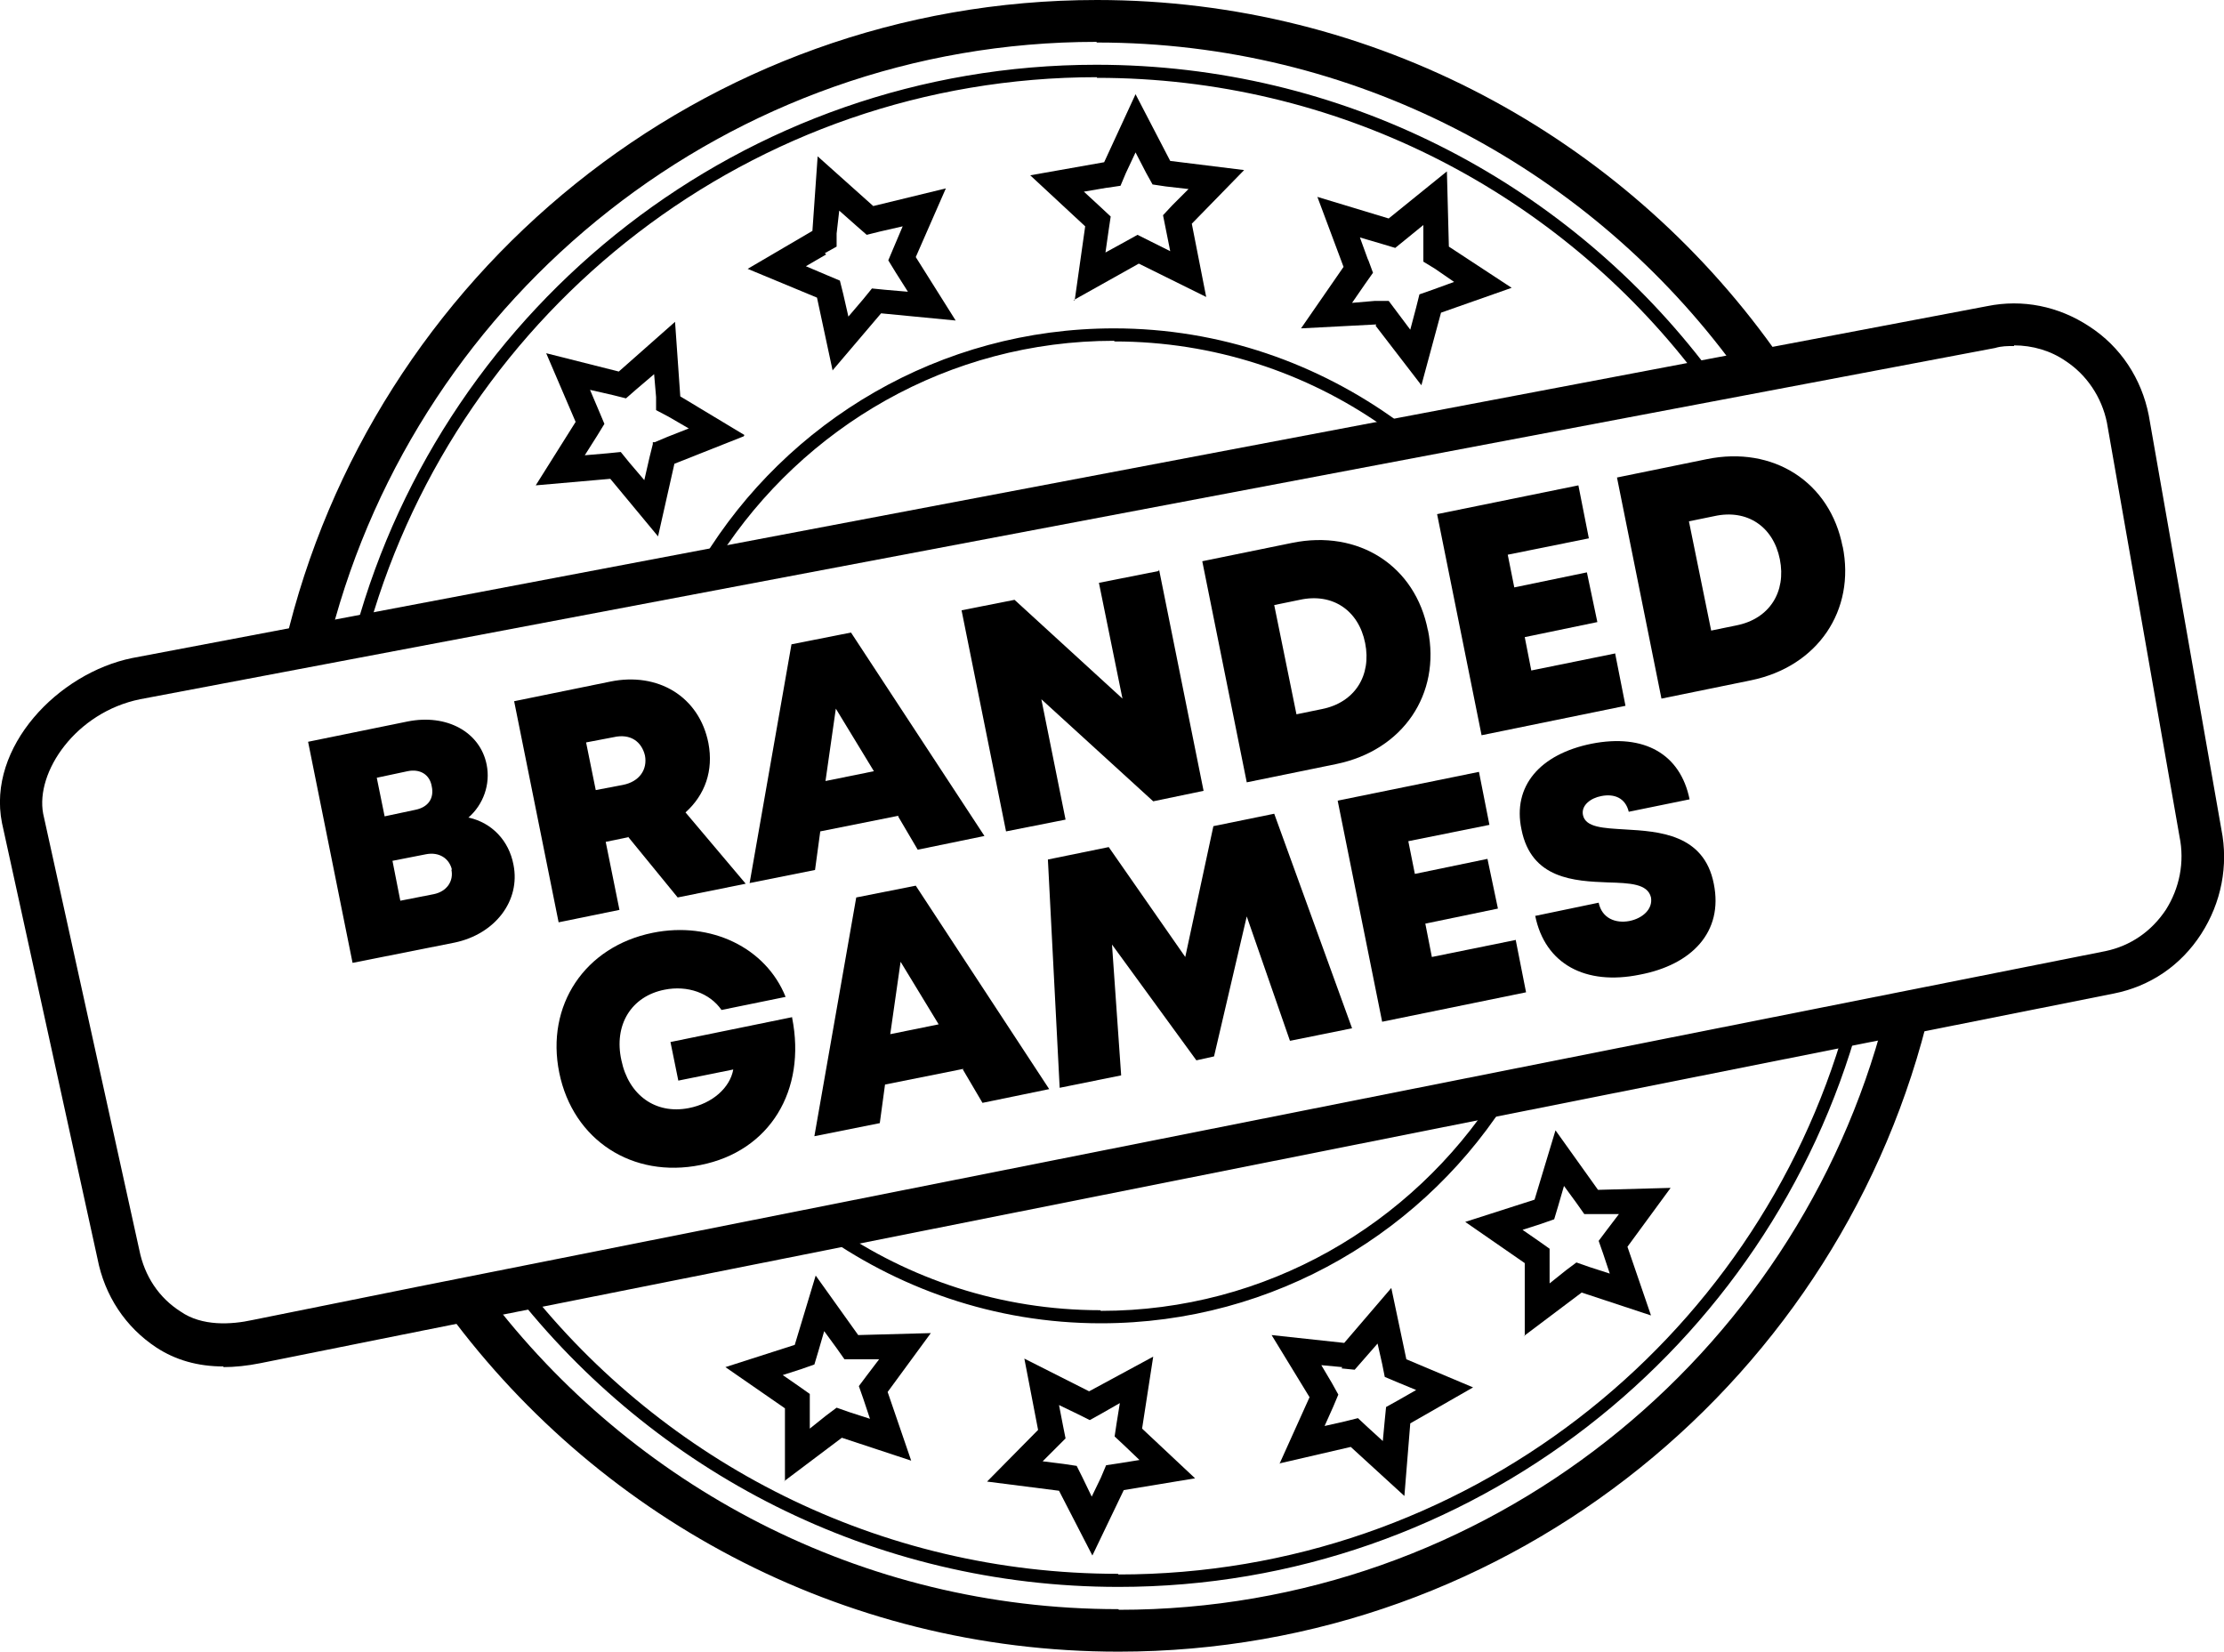 <svg viewBox="0 0 34 25.25" xmlns="http://www.w3.org/2000/svg"><path d="m16.82 20.03c-1.52 0-2.93-.48-4.08-1.28l-.26.05c1.22.89 2.72 1.43 4.35 1.43 2.66 0 5-1.42 6.29-3.54l-.26.05c-1.28 1.98-3.5 3.3-6.03 3.3z"/><path d="m17.09 24.6c-3.93 0-7.43-1.89-9.64-4.81l-.7.14c2.31 3.22 6.09 5.32 10.35 5.32 6.03 0 11.09-4.21 12.41-9.84l-.7.14c-1.35 5.2-6.08 9.06-11.7 9.06z"/><path d="m17.09 24.06c-3.66 0-6.93-1.71-9.04-4.38l-.21.05c2.15 2.76 5.5 4.53 9.26 4.53 5.39 0 9.95-3.66 11.32-8.63l-.21.05c-1.37 4.84-5.83 8.39-11.11 8.39z"/><path d="m17.04 5.22c1.52 0 2.93.48 4.08 1.28l.26-.05c-1.22-.89-2.72-1.43-4.35-1.43-2.66 0-5 1.42-6.29 3.54l.26-.05c1.28-1.98 3.5-3.3 6.03-3.3z"/><path d="m16.77.65c3.93 0 7.43 1.89 9.64 4.81l.7-.14c-2.31-3.22-6.09-5.32-10.34-5.32-6.03 0-11.09 4.21-12.41 9.84l.7-.14c1.35-5.2 6.09-9.06 11.7-9.06z"/><path d="m16.77 1.19c3.66 0 6.93 1.71 9.04 4.38l.21-.05c-2.15-2.76-5.5-4.53-9.26-4.53-5.39 0-9.95 3.66-11.32 8.63l.21-.05c1.39-4.84 5.84-8.39 11.12-8.39z"/><path d="m11.38 6.65-.98-.59-.08-1.14-.86.76-1.11-.28.45 1.05-.61.97 1.14-.1.73.88.25-1.11 1.06-.42zm-1.4.14-.05.2-.08.35-.23-.27-.13-.16-.2.02-.35.03.19-.3.11-.18-.08-.19-.14-.33.35.08.2.05.16-.14.27-.23.03.35v.2s.19.1.19.1l.31.18-.33.13-.19.08h-.03z"/><path d="m21.03 4.98.7.91.3-1.11 1.08-.38-.96-.63-.03-1.15-.89.72-1.09-.33.4 1.07-.65.94 1.15-.06zm-.12-1.02-.12-.33.34.1.2.06.16-.13.27-.22v.56s.18.11.18.11l.29.2-.33.12-.2.07-.05.2-.09.34-.21-.28-.12-.16h-.21s-.35.03-.35.03l.2-.29.12-.17-.07-.19z"/><path d="m12.73 5.66.74-.87 1.14.11-.61-.97.46-1.05-1.11.27-.85-.76-.08 1.14-.99.58 1.06.44.24 1.12zm-.12-1.79.18-.1v-.2s.04-.35.04-.35l.26.23.16.14.2-.05.35-.08-.14.33-.08.19.11.18.19.3-.35-.03-.2-.02-.13.16-.23.27-.08-.35-.05-.2-.19-.08-.33-.14.31-.18z"/><path d="m16.41 4.59 1-.56 1.03.51-.22-1.12.8-.82-1.13-.14-.53-1.02-.48 1.04-1.13.2.84.78-.16 1.13zm.52-1.72.2-.03.08-.19.15-.32.16.31.1.18.2.03.35.04-.25.25-.14.15.04.2.07.35-.32-.16-.18-.09-.18.1-.31.17.05-.35.03-.2-.15-.14-.26-.24.35-.06z"/><path d="m11.98 22.65.89-.67 1.06.35-.36-1.05.66-.9-1.11.03-.65-.91-.32 1.06-1.06.34.91.63v1.11zm-.04-1.62.31-.1.2-.07.06-.2.09-.31.19.26.12.17h.53s-.19.25-.19.25l-.12.16.07.2.1.3-.31-.1-.2-.07-.16.12-.25.2v-.53l-.17-.12-.26-.18z"/><path d="m23.29 20.43.89-.67 1.06.35-.36-1.05.66-.9-1.11.03-.65-.91-.32 1.06-1.06.34.91.63v1.11zm-.04-1.62.31-.1.2-.07.06-.2.09-.31.19.26.12.17h.53s-.19.25-.19.25l-.12.16.07.2.1.3-.31-.1-.2-.07-.16.12-.25.2v-.53l-.17-.12-.26-.18z"/><path d="m16.19 22.79.51.99.48-1 1.09-.18-.81-.76.17-1.1-.98.53-.99-.5.21 1.09-.78.79zm-.04-.66.14-.14-.04-.2-.06-.31.29.14.18.09.18-.1.28-.16-.05.31-.03.2.15.14.23.22-.31.05-.2.03-.08.19-.14.29-.14-.29-.09-.18-.2-.03-.32-.04.23-.23h-.02z"/><path d="m19.57 22.37 1.08-.25.82.75.09-1.11.96-.55-1.02-.43-.23-1.09-.72.84-1.11-.12.58.95-.46 1.02zm.94-1.45.2.02.14-.16.21-.24.07.31.04.2.19.08.29.12-.28.16-.18.1-.02.2-.03.32-.23-.21-.15-.14-.2.05-.31.07.13-.29.08-.19-.1-.18-.16-.27.32.03z"/><path d="m3.42 20.89c-.4 0-.74-.1-1.03-.29-.47-.31-.79-.79-.9-1.36l-1.46-6.66c-.23-1.16.86-2.29 1.99-2.52l28.36-5.38c.54-.11 1.09 0 1.56.31.48.31.8.8.91 1.36l1.11 6.33c.11.55 0 1.12-.31 1.6s-.78.8-1.34.91l-25.84 5.15-2.49.5c-.2.04-.39.06-.57.06zm27.37-15.6c-.1 0-.19 0-.29.03l-28.36 5.37c-.98.2-1.6 1.11-1.48 1.75l1.47 6.67c.08.4.3.73.63.94.33.23.78.2 1.1.13l2.53-.51 25.8-5.13c.38-.08.7-.3.92-.63.21-.33.29-.73.21-1.12l-1.11-6.33c-.08-.39-.31-.73-.63-.94-.23-.16-.51-.24-.79-.24z"/><path d="m7.17 12.5c.35.08.61.35.68.72.11.55-.28 1.06-.9 1.19l-1.56.31-.68-3.38 1.52-.31c.6-.12 1.11.16 1.21.66.06.3-.05.61-.28.81zm-.57-.48c-.03-.18-.18-.27-.37-.23l-.47.1.12.59.47-.1c.2-.04.29-.18.25-.36zm.31 1.28c-.04-.18-.2-.28-.4-.24l-.51.1.12.61.51-.1c.2-.04.31-.2.27-.38z"/><path d="m9.6 12.8-.34.07.21 1.04-.93.19-.68-3.38 1.47-.3c.73-.15 1.36.23 1.5.94.08.42-.05.79-.35 1.06l.92 1.09-1.04.21-.76-.93zm-.5-.72.42-.08c.26-.05.38-.24.34-.45-.05-.21-.22-.34-.48-.28l-.42.08.15.74z"/><path d="m13.74 12.47-1.2.24-.08.59-1 .2.64-3.65.91-.18 2.04 3.11-1.02.21-.3-.51zm-.96-1.65-.16 1.12.74-.15-.59-.97z"/><path d="m17.72 8.71.68 3.38-.77.16-1.71-1.56.37 1.84-.91.18-.68-3.38.81-.16 1.65 1.51-.36-1.77.91-.18z"/><path d="m21.83 9.63c.2.98-.38 1.84-1.4 2.05l-1.37.28-.68-3.38 1.37-.28c1.02-.21 1.89.35 2.08 1.34zm-.96.2c-.1-.5-.5-.77-1-.66l-.39.08.34 1.67.39-.08c.5-.1.76-.51.66-1.01z"/><path d="m24.69 9.98.16.81-2.2.45-.68-3.38 2.16-.44.16.81-1.24.25.1.5 1.11-.23.16.76-1.11.23.1.51 1.28-.26z"/><path d="m28.17 8.35c.2.98-.38 1.84-1.4 2.05l-1.37.28-.68-3.38 1.37-.28c1.02-.21 1.89.35 2.08 1.34zm-.96.2c-.1-.5-.5-.77-1-.66l-.39.08.34 1.67.39-.08c.5-.1.76-.51.66-1.01z"/><path d="m12.11 15.56c.22 1.11-.34 2.04-1.4 2.25-1.04.21-1.95-.38-2.16-1.41s.39-1.93 1.43-2.14c.89-.18 1.73.23 2.03.98l-.98.2c-.18-.26-.52-.38-.87-.31-.51.1-.78.54-.66 1.08.11.53.52.83 1.03.73.36-.07.63-.31.68-.59l-.84.17-.12-.59 1.86-.38z"/><path d="m14.73 16.34-1.2.24-.08.59-1 .2.64-3.65.91-.18 2.04 3.11-1.02.21-.3-.51zm-.96-1.65-.16 1.12.74-.15-.59-.97z"/><path d="m19.72 15.91-.66-1.9-.5 2.14-.27.06-1.29-1.77.14 2-.94.19-.18-3.49.93-.19 1.17 1.68.43-2 .93-.19 1.19 3.28-.94.19z"/><path d="m23.17 14.36.16.81-2.2.45-.68-3.38 2.16-.44.16.81-1.24.25.1.5 1.11-.23.16.76-1.11.23.1.51 1.28-.26z"/><path d="m23.48 14 .96-.2c.05.24.26.32.47.28.2-.04.36-.18.33-.36-.05-.21-.32-.22-.66-.23-.51-.02-1.17-.05-1.32-.81-.14-.66.28-1.15 1.07-1.31.81-.16 1.36.16 1.5.85l-.93.19c-.05-.21-.22-.28-.42-.24-.16.03-.31.14-.28.29.04.19.31.2.64.22.52.03 1.21.07 1.36.83.15.74-.34 1.24-1.13 1.39-.83.17-1.45-.16-1.6-.9z"/></svg>